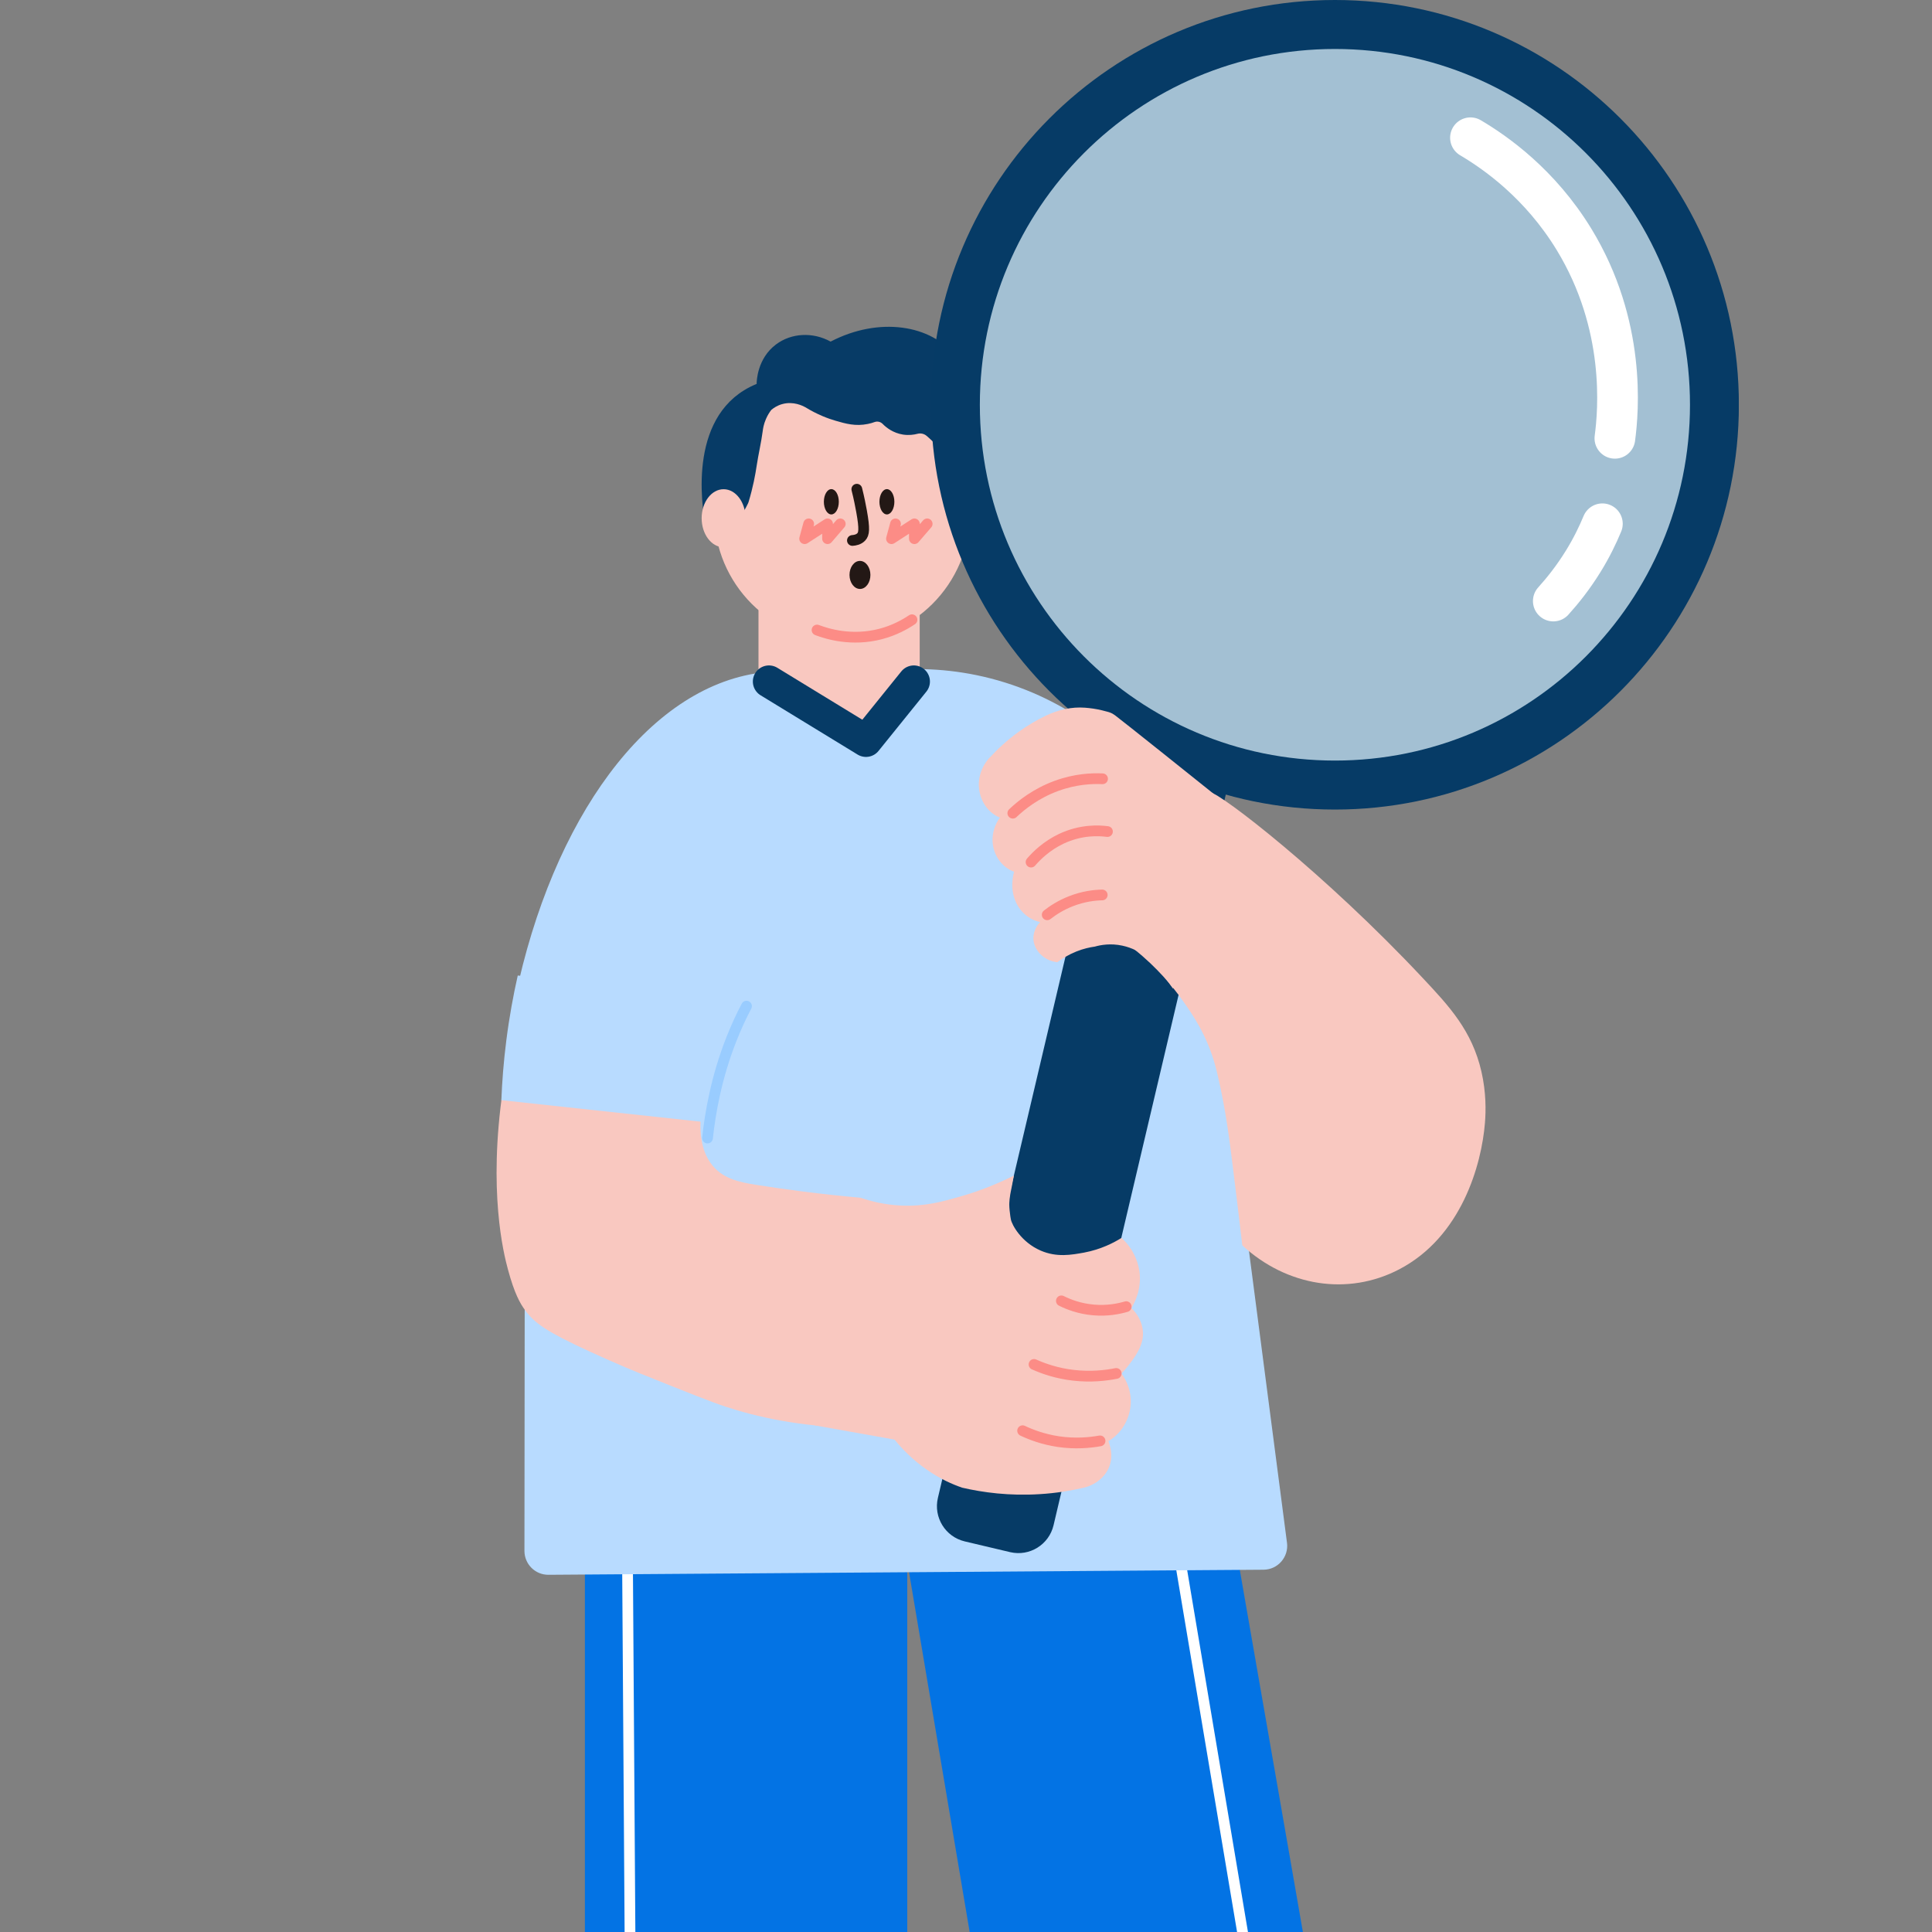 <svg width="120" height="120" viewBox="0 0 120 120" fill="none" xmlns="http://www.w3.org/2000/svg">
<rect x="0" y="0" width="120" height="120" fill="#808080" stroke="none"/>
<g clip-path="url(#clip0_681_35198)">
<g clip-path="url(#clip1_681_35198)">
<path d="M60.256 34.425C60.685 33.484 61.48 31.387 61.085 28.765C60.885 27.439 60.446 26.383 60.066 25.652C60.156 24.997 60.271 23.4 59.302 22.104C57.879 20.198 54.623 19.637 51.591 21.218C50.487 20.608 49.154 20.678 48.2 21.393C47.036 22.264 46.996 23.67 46.996 23.846C46.417 24.081 45.963 24.381 45.608 24.681C42.562 27.279 43.815 32.738 43.945 33.269C44.684 33.369 45.423 33.474 46.163 33.574C50.862 33.859 55.561 34.144 60.256 34.425Z" fill="#073B66"/>
<path d="M52.305 39.834C56.694 39.834 60.251 36.27 60.251 31.872C60.251 27.475 56.694 23.911 52.305 23.911C47.917 23.911 44.36 27.475 44.36 31.872C44.36 36.27 47.917 39.834 52.305 39.834Z" fill="#F9C8C0"/>
<path d="M56.351 90.617H36.329V152.615H56.351V90.617Z" fill="#0373E4"/>
<mask id="mask0_681_35198" style="mask-type:luminance" maskUnits="userSpaceOnUse" x="36" y="90" width="21" height="63">
<path d="M56.351 90.617H36.329V152.615H56.351V90.617Z" fill="white"/>
</mask>
<g mask="url(#mask0_681_35198)">
<path d="M38.906 86.548L39.39 159.08" stroke="white" stroke-width="0.667" stroke-miterlimit="10"/>
</g>
<path d="M66.029 154.437L54.148 83.917L73.805 79.138C78.135 103.979 82.465 128.82 86.79 153.661C79.868 153.921 72.946 154.182 66.024 154.437H66.029Z" fill="#0373E4"/>
<mask id="mask1_681_35198" style="mask-type:luminance" maskUnits="userSpaceOnUse" x="54" y="79" width="33" height="76">
<path d="M66.029 154.437L54.148 83.917L73.805 79.138C78.135 103.979 82.465 128.82 86.79 153.661C79.868 153.921 72.946 154.182 66.024 154.437H66.029Z" fill="white"/>
</mask>
<g mask="url(#mask1_681_35198)">
<path d="M71.553 86.534L83.439 157.284" stroke="white" stroke-width="0.667" stroke-miterlimit="10"/>
</g>
<path d="M60.026 33.979C60.126 32.623 59.926 31.532 59.742 30.831C59.517 29.991 59.132 28.605 57.939 27.424C57.799 27.288 57.669 27.168 57.549 27.068C57.394 26.938 57.184 26.893 56.99 26.943C56.76 27.003 56.45 27.048 56.091 26.993C55.481 26.898 55.057 26.568 54.822 26.328C54.692 26.198 54.503 26.152 54.328 26.212C54.203 26.258 54.058 26.303 53.898 26.333C53.139 26.488 52.53 26.318 51.896 26.132C51.426 25.997 50.757 25.747 50.018 25.292C49.868 25.212 49.274 24.901 48.575 25.102C48.27 25.187 48.05 25.342 47.91 25.457C47.815 25.577 47.686 25.767 47.576 26.022C47.426 26.363 47.391 26.648 47.376 26.758C47.281 27.489 47.106 28.209 46.996 28.94C46.916 29.475 46.777 30.246 46.492 31.192C46.462 31.292 45.683 32.938 44.914 32.793C44.34 32.683 44.1 31.627 44.07 31.477C44.459 29.941 44.844 28.409 45.233 26.873C46.986 25.252 48.744 23.63 50.497 22.014L58.283 23.81L60.391 28.049C60.486 29.791 60.581 31.537 60.675 33.279C60.69 33.319 60.755 33.519 60.655 33.709C60.55 33.914 60.296 34.029 60.026 33.984V33.979Z" fill="#073B66"/>
<path d="M79.938 95.832L76.137 66.657L71.103 48.196C70.045 46.93 67.223 43.898 62.434 42.396C57.624 40.89 53.574 41.786 51.991 42.221C50.103 41.651 48.51 41.616 47.221 41.786C40.215 42.717 34.311 50.848 31.994 61.998L43.486 63.564V69.489C39.855 72.402 36.224 75.319 32.593 78.232L32.574 96.327C32.574 97.153 33.243 97.819 34.067 97.813L78.48 97.498C79.369 97.493 80.053 96.707 79.938 95.822V95.832Z" fill="#B8DBFF"/>
<path d="M82.914 50.283C96.772 50.283 108.005 39.027 108.005 25.141C108.005 11.256 96.772 0 82.914 0C69.057 0 57.824 11.256 57.824 25.141C57.824 39.027 69.057 50.283 82.914 50.283Z" fill="#063B66"/>
<path d="M82.914 47.24C95.094 47.24 104.968 37.346 104.968 25.141C104.968 12.936 95.094 3.042 82.914 3.042C70.734 3.042 60.86 12.936 60.86 25.141C60.86 37.346 70.734 47.24 82.914 47.24Z" fill="#A3C0D3"/>
<mask id="mask2_681_35198" style="mask-type:luminance" maskUnits="userSpaceOnUse" x="60" y="3" width="45" height="45">
<path d="M82.914 47.239C95.094 47.239 104.968 37.345 104.968 25.14C104.968 12.935 95.094 3.041 82.914 3.041C70.734 3.041 60.86 12.935 60.86 25.14C60.86 37.345 70.734 47.239 82.914 47.239Z" fill="white"/>
</mask>
<g mask="url(#mask2_681_35198)">
<path d="M91.333 8.556C92.881 9.471 95.65 11.402 97.766 14.869C101.008 20.186 100.53 25.526 100.303 27.224" stroke="white" stroke-width="2.527" stroke-miterlimit="10" stroke-linecap="round"/>
<path d="M99.527 32.532C99.238 33.229 98.859 34.017 98.344 34.851C97.719 35.866 97.061 36.687 96.478 37.332" stroke="white" stroke-width="2.527" stroke-miterlimit="10" stroke-linecap="round"/>
</g>
<path d="M69.41 45.711L76.594 47.411L65.438 94.736C65.153 95.943 63.946 96.691 62.74 96.406L59.921 95.739C58.716 95.453 57.97 94.243 58.255 93.035L69.41 45.711Z" fill="#063B66"/>
<path d="M75.178 49.217C75.808 49.277 82.265 54.231 88.388 60.767C90.011 62.498 91.429 64.014 92.014 66.557C92.313 67.863 92.293 69.009 92.233 69.744C92.024 72.341 90.775 76.83 86.895 78.847C83.723 80.499 79.933 79.908 77.161 77.351C77.041 76.315 76.856 74.754 76.617 72.827C76.357 70.71 76.137 68.969 75.648 66.852C75.578 66.542 75.538 66.386 75.483 66.186C74.959 64.285 74.085 63.034 73.46 62.148C72.846 61.282 71.882 60.106 70.474 58.98C72.042 55.722 73.605 52.465 75.173 49.207L75.178 49.217Z" fill="#F9C8C0"/>
<path d="M47.111 37.632V42.501C47.96 42.907 49.828 43.677 52.34 43.627C54.603 43.587 56.291 42.902 57.125 42.501V38.208L47.111 37.632Z" fill="#F9C8C0"/>
<path d="M31.999 63.749C35.83 64.315 39.66 64.885 43.491 65.451C43.496 66.872 43.506 68.293 43.511 69.715C43.486 70.335 43.536 71.381 44.13 72.227C44.824 73.222 45.938 73.428 46.967 73.593C48.734 73.873 50.912 74.168 53.449 74.394C53.379 79.157 53.309 83.922 53.244 88.686C49.633 88.631 46.907 87.975 45.089 87.379C44.24 87.104 42.737 86.504 39.735 85.298C39.735 85.298 38.412 84.767 36.594 83.932C33.947 82.711 33.203 82.19 32.603 81.364C32.304 80.954 31.954 80.349 31.55 78.852C31.275 77.841 30.311 73.973 31.235 67.663C31.37 66.732 31.605 65.371 32.009 63.744L31.999 63.749Z" fill="#F9C8C0"/>
<path d="M53.449 74.393C54.038 74.593 54.912 74.834 55.991 74.879C57.429 74.944 58.513 74.644 59.712 74.298C60.55 74.058 61.679 73.668 62.973 73.017C62.893 73.442 62.833 73.773 62.778 74.033C62.768 74.083 62.733 74.253 62.708 74.483C62.688 74.674 62.688 74.784 62.688 74.834C62.688 74.944 62.698 75.034 62.708 75.169C62.733 75.449 62.778 75.694 62.788 75.744C62.853 76.075 63.427 77.151 64.636 77.676C65.639 78.111 66.553 77.941 67.333 77.801C68.396 77.601 69.19 77.181 69.655 76.89C69.79 77.01 69.969 77.186 70.139 77.421C70.264 77.591 70.649 78.151 70.769 78.942C70.938 80.093 70.434 80.989 70.274 81.249C70.419 81.384 70.873 81.84 70.978 82.595C71.108 83.526 70.449 84.342 70.069 84.837C69.909 85.047 69.76 85.203 69.655 85.308C69.8 85.503 70.254 86.163 70.234 87.099C70.214 88.095 69.68 89.016 68.846 89.511C68.956 89.801 69.121 90.347 68.956 90.922C68.716 91.778 67.942 92.258 67.318 92.404C66.513 92.589 65.595 92.744 64.581 92.804C62.683 92.924 61.045 92.699 59.766 92.404C59.167 92.198 58.393 91.863 57.564 91.283C56.66 90.657 56.006 89.962 55.561 89.416C53.908 89.121 52.25 88.826 50.597 88.53C51.546 83.816 52.49 79.107 53.439 74.393H53.449Z" fill="#F9C8C0"/>
<path d="M61.479 47.05C61.944 46.544 62.543 45.979 63.287 45.443C63.872 45.023 64.436 44.703 64.96 44.453C65.729 44.082 66.563 43.892 67.397 43.957C67.732 43.982 68.092 44.032 68.456 44.122C68.456 44.122 68.511 44.137 68.591 44.157C68.811 44.212 68.926 44.242 69.04 44.297C69.04 44.297 69.14 44.343 69.255 44.428C69.59 44.668 75.019 49.011 75.378 49.302L72.856 61.402C72.566 61.002 72.282 60.606 71.992 60.206C71.727 59.876 70.958 59 69.705 58.735C68.981 58.58 68.371 58.69 68.002 58.795C67.682 58.84 67.288 58.925 66.853 59.1C66.359 59.3 65.959 59.545 65.669 59.766C64.816 59.671 64.211 59 64.186 58.309C64.166 57.774 64.501 57.379 64.601 57.269C64.471 57.243 63.687 57.073 63.202 56.233C62.653 55.277 62.953 54.266 62.988 54.146C62.294 53.896 61.779 53.24 61.669 52.464C61.544 51.554 62.024 50.883 62.104 50.783C61.414 50.508 60.92 49.827 60.815 49.022C60.67 47.87 61.419 47.105 61.469 47.055L61.479 47.05Z" fill="#F9C8C0"/>
<path d="M51.636 31.952C51.893 31.952 52.1 31.6 52.1 31.166C52.1 30.733 51.893 30.381 51.636 30.381C51.38 30.381 51.172 30.733 51.172 31.166C51.172 31.6 51.38 31.952 51.636 31.952Z" fill="#231815"/>
<path d="M55.087 31.952C55.343 31.952 55.551 31.6 55.551 31.166C55.551 30.733 55.343 30.381 55.087 30.381C54.831 30.381 54.623 30.733 54.623 31.166C54.623 31.6 54.831 31.952 55.087 31.952Z" fill="#231815"/>
<path d="M53.219 30.386C53.359 30.936 53.449 31.407 53.514 31.762C53.714 32.873 53.669 33.168 53.489 33.353C53.334 33.513 53.109 33.558 52.945 33.569" stroke="#231815" stroke-width="0.667" stroke-miterlimit="10" stroke-linecap="round"/>
<path d="M50.228 32.538L49.978 33.458L51.401 32.538V33.458L52.19 32.538" stroke="#FC8C86" stroke-width="0.667" stroke-linecap="round" stroke-linejoin="round"/>
<path d="M55.621 32.538L55.372 33.458L56.795 32.538V33.458L57.589 32.538" stroke="#FC8C86" stroke-width="0.667" stroke-linecap="round" stroke-linejoin="round"/>
<path d="M44.944 33.989C45.697 33.989 46.307 33.182 46.307 32.187C46.307 31.192 45.697 30.386 44.944 30.386C44.191 30.386 43.581 31.192 43.581 32.187C43.581 33.182 44.191 33.989 44.944 33.989Z" fill="#F9C8C0"/>
<path d="M47.566 41.56L53.594 45.243L56.565 41.56" fill="#F9C8C0"/>
<path d="M47.761 42.331L53.788 46.014L56.76 42.331" stroke="#063B66" stroke-width="2" stroke-linecap="round" stroke-linejoin="round"/>
<path d="M64.226 84.747C64.816 85.012 65.655 85.308 66.693 85.423C67.762 85.543 68.676 85.438 69.33 85.308" stroke="#FC8C86" stroke-width="0.667" stroke-linecap="round" stroke-linejoin="round"/>
<path d="M63.517 88.865C64.056 89.121 64.806 89.401 65.73 89.541C66.778 89.696 67.682 89.611 68.326 89.496" stroke="#FC8C86" stroke-width="0.667" stroke-linecap="round" stroke-linejoin="round"/>
<path d="M65.924 80.799C66.364 81.019 67.048 81.289 67.922 81.364C68.781 81.439 69.485 81.294 69.95 81.159" stroke="#FC8C86" stroke-width="0.667" stroke-linecap="round" stroke-linejoin="round"/>
<path d="M65.045 56.819C65.395 56.543 65.889 56.223 66.514 55.978C67.293 55.672 67.982 55.597 68.461 55.587" stroke="#FC8C86" stroke-width="0.667" stroke-linecap="round" stroke-linejoin="round"/>
<path d="M64.041 53.546C64.391 53.14 65.01 52.53 65.919 52.099C67.148 51.519 68.252 51.579 68.786 51.649" stroke="#FC8C86" stroke-width="0.667" stroke-linecap="round" stroke-linejoin="round"/>
<path d="M62.908 50.508C63.427 50.013 64.336 49.282 65.62 48.812C66.798 48.381 67.822 48.341 68.481 48.371" stroke="#FC8C86" stroke-width="0.667" stroke-linecap="round" stroke-linejoin="round"/>
<path d="M50.747 39.133C51.381 39.374 52.91 39.849 54.712 39.374C55.547 39.154 56.196 38.793 56.645 38.493" stroke="#FC8C86" stroke-width="0.667" stroke-linecap="round" stroke-linejoin="round"/>
<path d="M31.14 68.333L43.8 69.699L44.11 61.693C40.125 61.327 36.144 60.957 32.159 60.592C31.884 61.808 31.635 63.154 31.45 64.61C31.28 65.936 31.185 67.187 31.14 68.338V68.333Z" fill="#B8DBFF"/>
<path d="M43.945 70.685C44.115 69.119 44.494 66.922 45.418 64.57C45.728 63.785 46.048 63.094 46.367 62.493" stroke="#99CCFF" stroke-width="0.667" stroke-miterlimit="10" stroke-linecap="round"/>
<path d="M53.419 36.581C53.777 36.578 54.066 36.187 54.063 35.706C54.06 35.225 53.767 34.837 53.409 34.839C53.05 34.841 52.762 35.233 52.764 35.714C52.767 36.194 53.06 36.583 53.419 36.581Z" fill="#231815"/>
</g>
</g>
<defs>
<clipPath id="clip0_681_35198">
<rect width="120" height="120" fill="white"/>
</clipPath>
<clipPath id="clip1_681_35198">
<rect width="95.333" height="176" fill="white" transform="translate(12.667)"/>
</clipPath>
</defs>
</svg>
